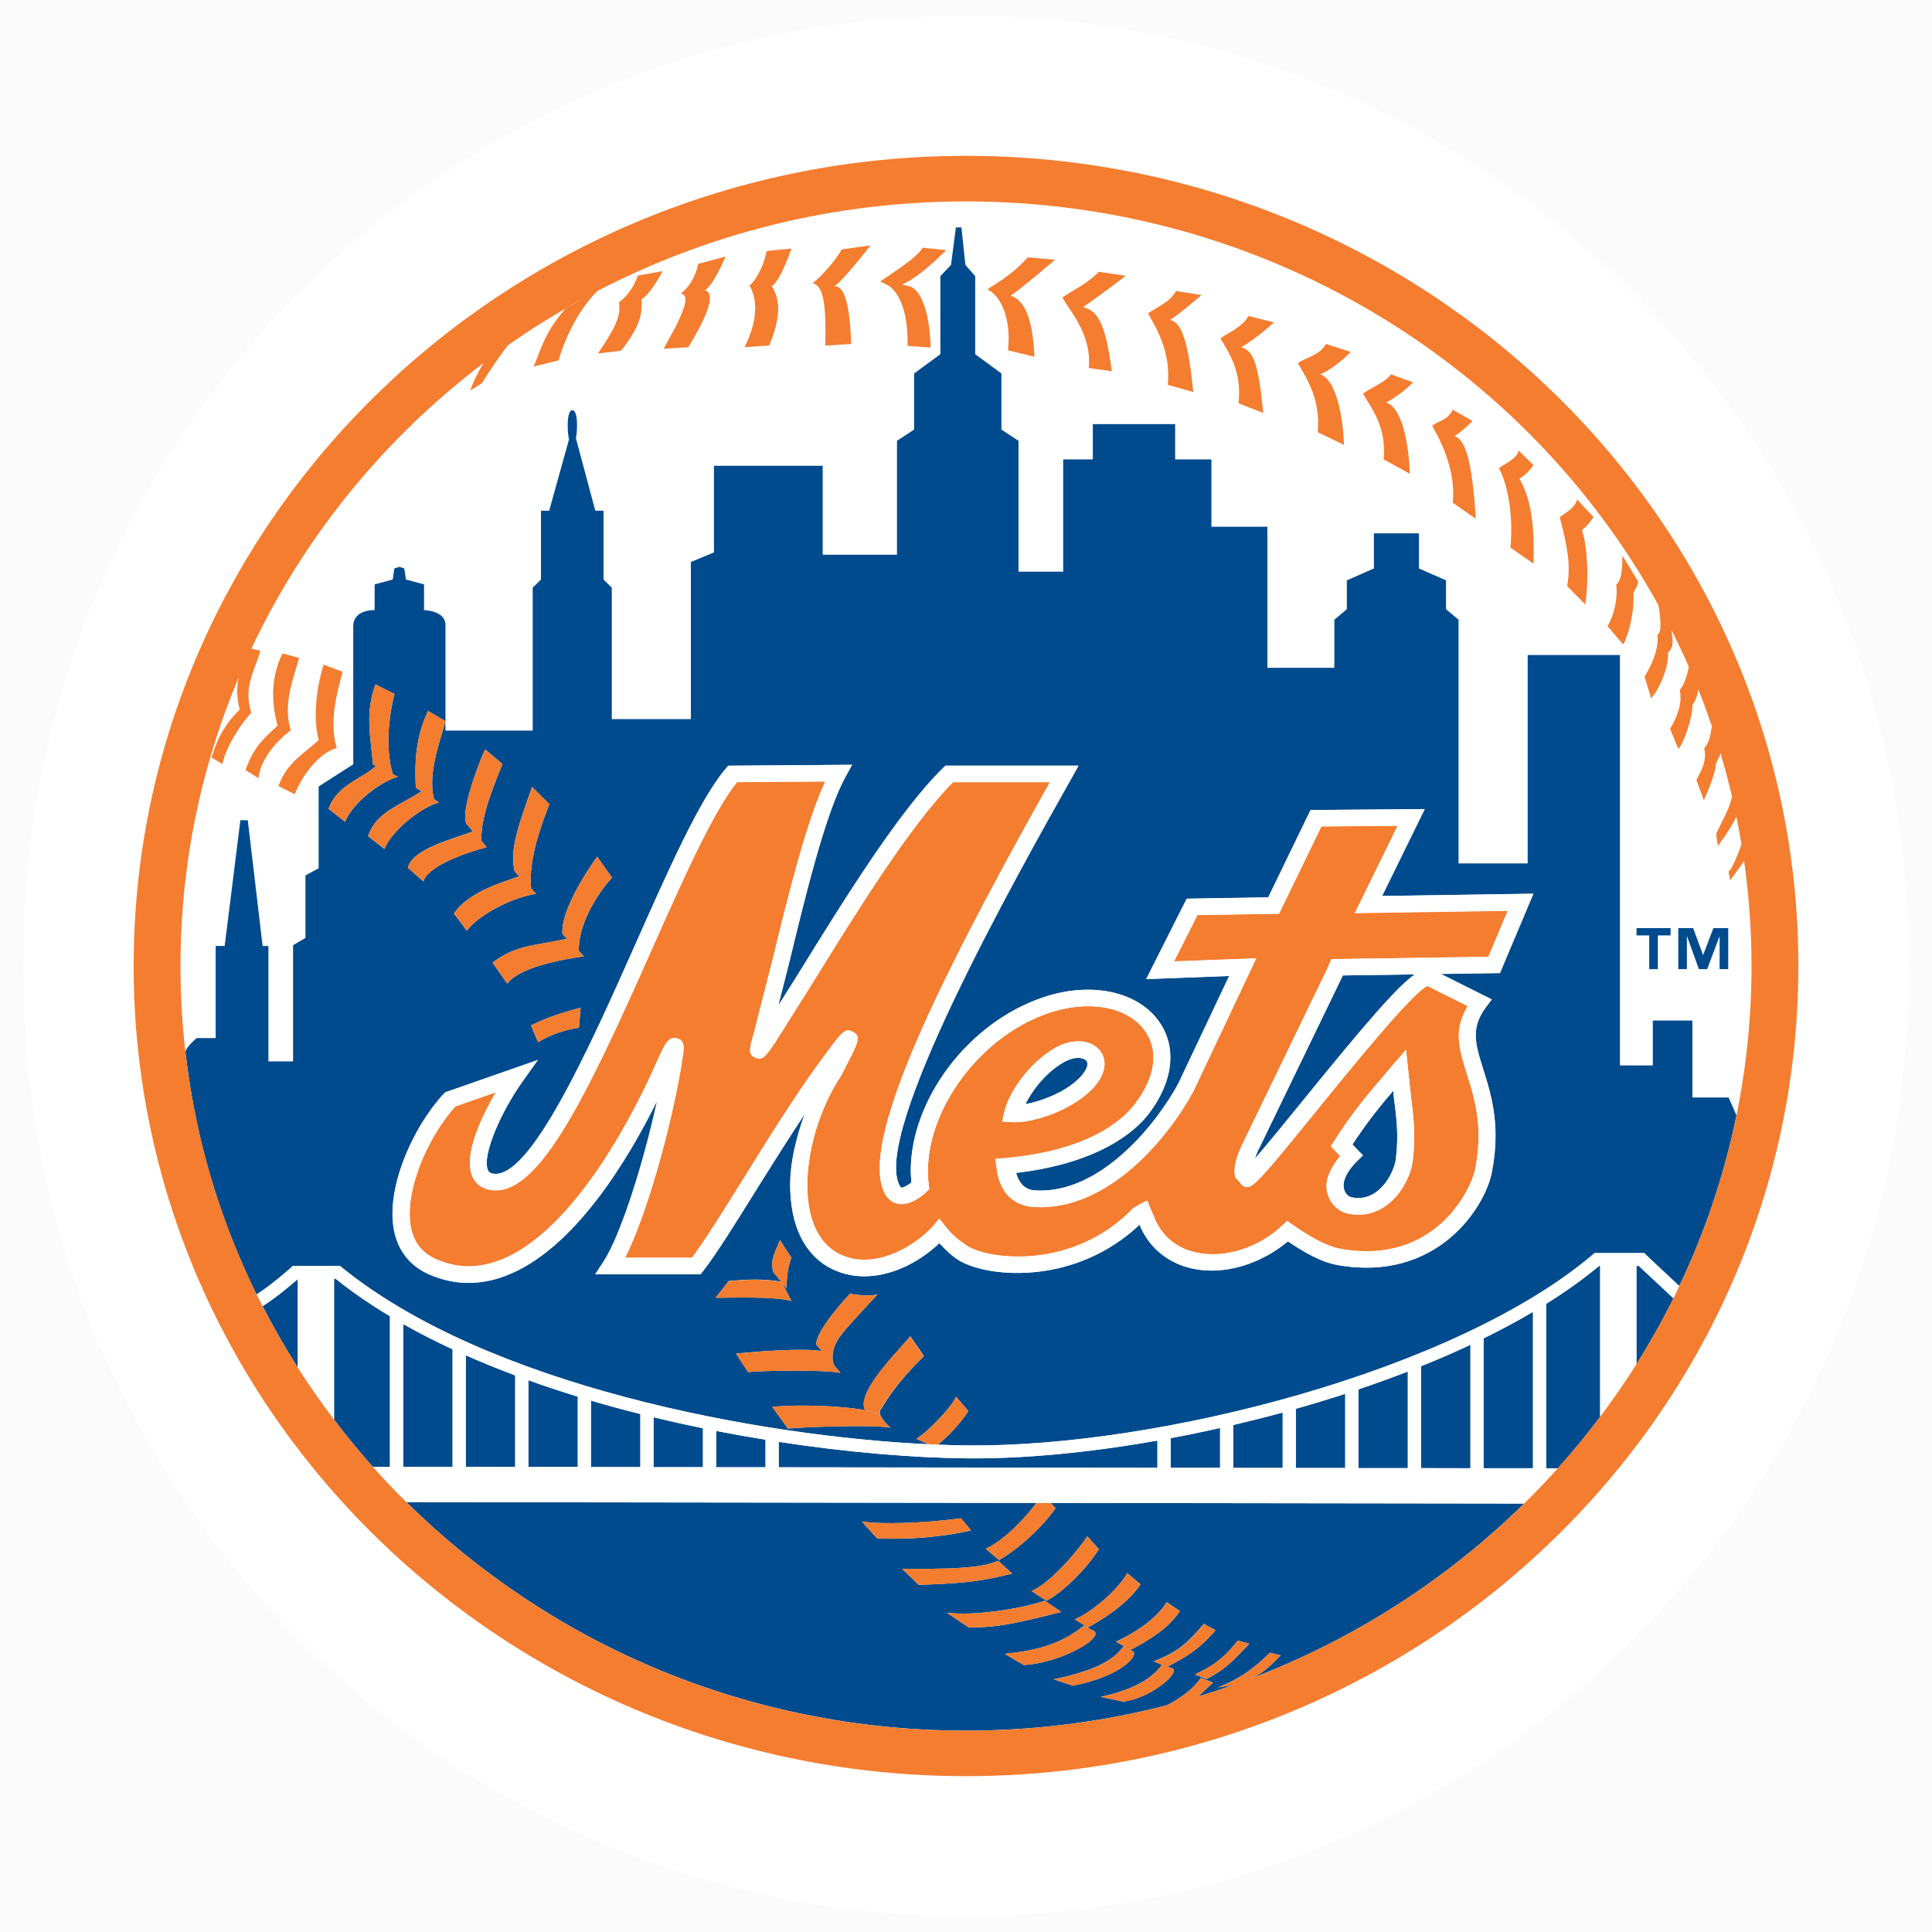 <svg width="245" height="245" viewBox="0 0 245 245" fill="none" xmlns="http://www.w3.org/2000/svg">
<g clip-path="url(#clip0_31_229)">
<rect width="245" height="245" fill="#FBFBFB"/>
<g clip-path="url(#clip1_31_229)">
<g filter="url(#filter0_d_31_229)">
<path d="M242 119.5C242 53.502 188.498 0 122.5 0C56.502 0 3 53.502 3 119.5V121.5C3 187.498 56.502 241 122.5 241C188.498 241 242 187.498 242 121.5V119.5Z" fill="white"/>
<mask id="mask0_31_229" style="mask-type:luminance" maskUnits="userSpaceOnUse" x="10" y="11" width="225" height="219">
<path d="M235 11H10V230H235V11Z" fill="white"/>
</mask>
<g mask="url(#mask0_31_229)">
<path d="M221.174 107.154C220.523 108.171 219.409 109.616 219.409 109.616L219.205 108.496C219.758 108.134 220.644 105.62 220.849 105.03C220.652 103.865 220.447 102.707 220.205 101.557C219.091 103.725 217.841 105.251 217.841 105.251L217.636 103.725C218.379 102.103 219.295 100.606 219.652 99.013C219.212 97.147 218.72 95.304 218.182 93.483C218.098 93.925 217.856 94.264 217.599 94.832C217.636 96.056 216.076 99.455 216.076 99.455L215.136 96.911C215.659 95.791 216.508 94.581 216.121 92.878C216.742 92.303 217 90.821 217.091 90.046C216.561 88.491 215.985 86.942 215.379 85.423C215.265 86.02 215.136 86.721 214.629 87.362C214.652 89.243 213.303 92.642 212.833 92.952L211.795 90.408C212.568 89.088 213.409 87.274 213.023 85.504C213.697 84.686 214.061 83.1 214.174 82.547C213.492 80.992 212.765 79.465 212.008 77.954C212.008 78.838 212.432 80.062 211.53 80.711C211.667 82.245 210.689 85.018 209.394 86.544L208.561 83.801C209.318 82.54 210.432 80.409 210.182 78.492C210.894 78.145 210.462 75.712 210.326 74.753C193.508 44.292 160.455 23.528 122.508 23.528C105.614 23.528 89.697 27.642 75.742 34.898C72.901 37.752 71.394 41.741 70.833 43.688L67.682 44.462C68.667 42.198 69.023 40.207 71.72 37.118L74.447 35.584C70.985 37.45 67.644 39.507 64.447 41.748C62.803 43.835 61.106 46.593 61.106 46.593L59.644 47.507C59.97 46.453 60.689 45.103 61.303 44.042C48.75 53.583 38.599 65.986 31.894 80.232L33.023 80.512C32.394 82.953 30.826 84.907 31.864 88.365C30.401 89.987 28.651 92.745 28.22 94.869L26.856 94.058C27.561 91.447 28.735 89.589 30.409 87.96C30.046 86.544 29.977 85.305 30.288 83.853C25.523 95.164 22.894 107.53 22.894 120.485C22.894 127.306 23.629 133.964 25.008 140.394C24.386 137.467 23.894 134.495 23.553 131.479C23.477 130.867 24.977 129.636 24.977 129.636H27.379V117.949H28.523L30.515 101.992L31.455 102.021L33.333 117.956H34.068V132.593H37.197V117.853L38.765 116.938V109.012L40.439 108.097V97.73L44.826 94.921V77.445C44.826 75.21 47.538 75.365 47.538 75.365V72.099L49.833 71.487L50.038 70.078L50.667 69.872L51.295 70.078L51.508 71.487L53.803 72.099V75.365C53.803 75.365 56.523 75.417 56.523 77.246V90.658H67.591V72.526L68.636 71.509V62.771H69.682L72.197 53.716C72.091 53.266 72.03 52.647 72.03 51.961C72.03 50.568 72.296 50.029 72.621 50.029C72.947 50.029 73.212 50.568 73.212 51.961C73.212 52.581 73.151 53.133 73.068 53.576L75.53 62.771H76.576V71.509L77.621 72.526V89.198H87.652V69.275L90.576 68.058V57.078H104.364V68.353H113.788V53.908L115.955 52.485V45.369L119.288 42.928V33.025L120.636 31.602L121.258 26.846H121.955L122.462 31.602L123.705 33.025V42.928L127.03 45.369V52.485L129.197 53.908V70.499H134.864V56.267H138.621V51.791H149.061V56.267H153.659V64.806H160.758V82.695H169.25V76.597L170.833 75.262V71.605L174.265 70.093V65.639H179.977V70.093L183.409 71.605V75.262L185 76.597V107.5H193.765V81.073H205.462V133.116H209.636V127.424H214.652V137.179H219.25L220.25 139.443C221.5 133.316 222.159 126.989 222.159 120.507C222.159 115.98 221.833 111.526 221.212 107.168L221.174 107.154ZM32.795 96.675L31.144 95.658C32.189 92.605 33.515 91.624 35.197 90.002C34.568 87.562 34.151 84.31 35.826 80.851L37.932 81.427C37.303 83.867 35.826 87.149 36.871 90.607C34.788 92.229 33.015 94.434 32.803 96.675H32.795ZM42.712 92.848C40.417 93.461 38.227 96.476 37.394 98.711L35.326 97.678C36.371 94.626 38.742 93.461 40.417 91.831C39.788 89.39 39.917 85.976 41.045 82.275L43.455 83.182C42.826 85.622 41.667 89.39 42.712 92.848ZM81.341 35.96C81.371 37.191 81.621 38.88 78.758 42.471L75.818 42.84C78.189 39.337 78.758 37.922 78.485 36.336C79.515 35.599 80.333 34.441 80.886 32.959L84.015 32.391C84.015 32.391 82.576 35.23 81.341 35.96ZM89.394 34.81C90.962 35.215 89.394 38.57 87.303 42.029L84.174 42.228C84.962 40.65 85.674 39.617 86.242 38.253C86.879 36.72 87.364 35.54 86.371 35.215C87.311 34.5 88.152 33.283 88.568 31.455L92.015 30.54C92.015 30.54 90.553 34.102 89.402 34.81H89.394ZM97.538 41.822L94.409 42.029C96.083 38.674 96.083 36.034 95.038 34.198C95.977 33.483 96.909 31.455 97.227 29.825L100.356 29.523C100.356 29.523 99 33.586 97.848 34.301C98.788 35.724 99.205 37.759 97.538 41.822ZM107.932 41.616L104.644 41.815C104.848 35.208 104.068 34.294 103.076 33.888C104.015 33.18 106 31.042 106.727 29.619L110.386 29.11C110.386 29.11 106.939 33.586 105.788 34.294C106.311 34.294 107.72 34.294 107.924 41.616H107.932ZM114.356 34.094C114.75 34.198 115.576 34.257 115.962 34.67C116.492 35.09 117.856 36.786 118.008 42.073L115.083 41.874C115.174 37.265 113.864 35.164 112.939 34.434C112.424 34.028 111.818 33.837 111.636 33.696C112.576 32.989 116.439 30.644 116.962 29.427L119.985 29.729C119.985 29.729 116.553 33.254 114.348 34.102L114.356 34.094ZM131.174 43.245L127.833 42.434C128.25 38.268 126.886 35.525 125.22 34.707C126.159 33.991 128.144 33.084 130.333 30.644L133.78 30.946C133.78 30.946 129.295 34.81 128.144 35.518C129.712 35.923 130.962 37.958 131.174 43.245ZM140.985 45.074L138.061 44.669C138.477 40.502 135.758 37.553 134.72 35.724C135.659 35.016 138.061 33.895 139.318 32.472L142.765 32.981C142.765 32.981 138.485 36.233 137.333 36.948C138.902 37.354 140.152 38.371 140.985 45.081V45.074ZM151.326 47.714L148.091 46.8C148.508 42.633 146.629 39.581 145.583 37.752C146.523 37.037 148.402 36.329 149.129 34.906L152.371 35.414C152.371 35.414 149.545 37.855 148.402 38.563C149.97 38.969 150.697 41.616 151.326 47.714ZM157.379 42.021C158.947 42.427 159.568 44.049 160.197 50.354L157.068 49.137C157.485 44.971 155.818 42.729 154.773 40.901C155.712 40.185 157.591 39.477 158.326 38.054L161.568 38.865C161.568 38.865 159.273 41.004 157.394 42.014L157.379 42.021ZM167.409 45.48C168.977 45.885 170.227 49.343 170.439 54.424L167.098 52.802C167.515 48.636 165.636 45.892 164.591 44.056C165.53 43.349 167.409 43.039 168.144 41.616L171.273 42.633C171.273 42.633 169.492 44.565 167.409 45.48ZM178.788 58.081L175.455 56.253C175.871 52.087 173.886 49.749 172.841 47.92C173.78 47.205 175.659 46.497 176.386 45.48L179.212 46.497C179.212 46.497 177.333 48.326 175.765 49.041C177.333 49.447 178.583 52.802 178.788 58.089V58.081ZM184.22 61.746C184.636 57.58 182.652 53.819 181.606 51.983C182.553 51.275 183.485 51.371 184.22 49.948L186.72 51.371C186.72 51.371 185.568 52.588 184.424 53.303C185.992 53.709 186.72 57.27 187.136 63.774L184.212 61.739L184.22 61.746ZM194.455 69.466L191.53 67.431C191.947 63.265 191.114 59.195 190.068 57.366C191.008 56.651 192.265 56.245 192.576 55.132L194.447 56.961C194.447 56.961 193.826 57.978 192.674 58.686C193.712 60.618 194.659 63.162 194.447 69.459L194.455 69.466ZM201.03 74.657L198.735 72.32C199.356 69.068 198.311 65.816 197.795 63.575C198.735 62.867 199.674 62.454 199.992 61.34L202.076 63.575C202.076 63.575 201.341 64.696 200.614 65.204C201.242 67.136 201.561 71 201.03 74.657ZM205.841 79.738L203.856 77.4C204.614 76.14 205.197 74.009 204.955 72.091C205.788 71.686 205.735 68.884 205.735 68.456L207.72 71.708C207.644 72.593 207.379 72.49 207.136 73.293C207.28 74.827 206.818 77.806 205.841 79.738ZM211.848 116.621H210.235V120.898H209.144V116.621H207.53V115.692H211.848V116.621ZM219.159 120.898H218.068V116.762H218.038L216.492 120.898H215.439L213.939 116.762H213.909V120.898H212.818V115.692H214.712L215.962 119.092H215.985L217.28 115.692H219.159V120.898Z" fill="white"/>
<path d="M122.5 11C60.371 11 10 60.021 10 120.5C10 180.979 60.371 230 122.5 230C184.629 230 235 180.972 235 120.5C235 60.028 184.629 11 122.5 11ZM122.5 223.238C64.296 223.238 16.947 177.152 16.947 120.5C16.947 63.848 64.296 17.762 122.5 17.762C180.705 17.762 228.053 63.848 228.053 120.5C228.053 177.152 180.697 223.238 122.5 223.238Z" fill="white"/>
<path d="M207.72 71.708L205.735 68.456C205.735 68.884 205.788 71.686 204.955 72.091C205.197 74.001 204.614 76.14 203.856 77.4L205.841 79.738C206.826 77.806 207.28 74.827 207.136 73.293C207.379 72.49 207.644 72.6 207.72 71.708Z" fill="#F47D30"/>
<path d="M202.076 63.575L199.992 61.34C199.682 62.461 198.742 62.867 197.795 63.575C198.318 65.809 199.364 69.068 198.735 72.32L201.03 74.657C201.553 71 201.242 67.136 200.614 65.204C201.348 64.696 202.076 63.575 202.076 63.575Z" fill="#F47D30"/>
<path d="M194.455 56.968L192.583 55.139C192.265 56.26 191.015 56.666 190.076 57.373C191.121 59.202 191.955 63.265 191.538 67.439L194.462 69.474C194.674 63.169 193.727 60.633 192.689 58.701C193.841 57.993 194.462 56.975 194.462 56.975L194.455 56.968Z" fill="#F47D30"/>
<path d="M184.432 53.31C185.583 52.603 186.727 51.379 186.727 51.379L184.227 49.956C183.492 51.379 182.561 51.275 181.614 51.991C182.659 53.819 184.644 57.58 184.227 61.753L187.152 63.789C186.735 57.285 186 53.723 184.439 53.318L184.432 53.31Z" fill="#F47D30"/>
<path d="M176.386 45.48C175.659 46.497 173.78 47.205 172.841 47.92C173.886 49.749 175.871 52.087 175.455 56.253L178.788 58.081C178.583 52.794 177.333 49.439 175.765 49.034C177.333 48.319 179.212 46.49 179.212 46.49L176.386 45.472V45.48Z" fill="#F47D30"/>
<path d="M164.591 44.056C165.629 45.885 167.515 48.636 167.098 52.802L170.439 54.424C170.227 49.343 168.977 45.885 167.409 45.48C169.492 44.565 171.273 42.633 171.273 42.633L168.144 41.616C167.409 43.039 165.53 43.341 164.591 44.056Z" fill="#F47D30"/>
<path d="M154.773 40.908C155.818 42.737 157.485 44.971 157.068 49.144L160.197 50.361C159.568 44.056 158.947 42.434 157.379 42.029C159.258 41.011 161.553 38.88 161.553 38.88L158.311 38.069C157.576 39.492 155.697 40.207 154.758 40.915L154.773 40.908Z" fill="#F47D30"/>
<path d="M149.129 34.906C148.394 36.329 146.523 37.037 145.583 37.752C146.629 39.581 148.508 42.633 148.091 46.8L151.326 47.714C150.697 41.616 149.97 38.969 148.402 38.563C149.553 37.848 152.371 35.414 152.371 35.414L149.129 34.906Z" fill="#F47D30"/>
<path d="M139.318 32.472C138.068 33.895 135.659 35.016 134.72 35.724C135.758 37.553 138.485 40.502 138.061 44.669L140.985 45.074C140.152 38.364 138.902 37.354 137.333 36.941C138.485 36.226 142.765 32.974 142.765 32.974L139.318 32.465V32.472Z" fill="#F47D30"/>
<path d="M130.333 30.636C128.144 33.077 126.152 33.991 125.22 34.699C126.886 35.51 128.25 38.261 127.833 42.427L131.174 43.238C130.962 37.951 129.712 35.916 128.144 35.51C129.295 34.802 133.78 30.939 133.78 30.939L130.333 30.636Z" fill="#F47D30"/>
<path d="M111.644 33.689C111.826 33.829 112.432 34.021 112.947 34.426C113.879 35.156 115.182 37.265 115.091 41.867L118.015 42.066C117.864 36.779 116.5 35.09 115.97 34.662C115.583 34.249 114.758 34.183 114.364 34.087C116.568 33.239 120 29.715 120 29.715L116.977 29.412C116.455 30.629 112.591 32.974 111.651 33.682L111.644 33.689Z" fill="#F47D30"/>
<path d="M100.364 29.523L97.235 29.825C96.917 31.455 95.977 33.483 95.045 34.198C96.091 36.026 96.091 38.674 94.417 42.029L97.545 41.822C99.22 37.759 98.795 35.724 97.856 34.301C99.008 33.586 100.364 29.523 100.364 29.523Z" fill="#F47D30"/>
<path d="M110.386 29.117L106.727 29.626C106 31.049 104.015 33.18 103.076 33.895C104.068 34.301 104.849 35.215 104.644 41.822L107.932 41.623C107.727 34.301 106.318 34.301 105.795 34.301C106.947 33.586 110.394 29.117 110.394 29.117H110.386Z" fill="#F47D30"/>
<path d="M86.364 35.215C87.356 35.54 86.871 36.72 86.235 38.253C85.674 39.617 84.955 40.65 84.167 42.228L87.295 42.029C89.386 38.57 90.955 35.215 89.386 34.81C90.538 34.102 92 30.54 92 30.54L88.553 31.455C88.136 33.283 87.295 34.5 86.356 35.215H86.364Z" fill="#F47D30"/>
<path d="M78.492 36.329C78.758 37.914 78.197 39.337 75.826 42.832L78.765 42.464C81.629 38.873 81.379 37.191 81.349 35.953C82.583 35.215 84.023 32.384 84.023 32.384L80.894 32.952C80.341 34.434 79.53 35.591 78.492 36.329Z" fill="#F47D30"/>
<path d="M36.864 90.614C35.818 87.156 37.295 83.875 37.924 81.434L35.818 80.859C34.144 84.317 34.561 87.569 35.189 90.01C33.515 91.632 32.189 92.62 31.136 95.665L32.788 96.683C33 94.449 34.765 92.244 36.856 90.614H36.864Z" fill="#F47D30"/>
<path d="M41.038 82.282C39.917 85.976 39.788 89.398 40.409 91.838C38.735 93.468 36.364 94.633 35.318 97.686L37.386 98.718C38.22 96.484 40.409 93.468 42.705 92.856C41.659 89.398 42.818 85.63 43.447 83.189L41.038 82.282Z" fill="#F47D30"/>
<path d="M59.068 184.017L65.333 184.032V172.426C63.197 171.622 61.106 170.774 59.068 169.875V184.025V184.017Z" fill="#004B8D"/>
<path d="M51.129 184.003H57.394V169.108C55.227 168.097 53.129 167.036 51.129 165.9V184.003Z" fill="#004B8D"/>
<path d="M207.841 158.534H207.53V170.981C209.227 168.282 210.795 165.495 212.22 162.634L208.129 158.814C208.129 158.814 207.985 158.674 207.841 158.534Z" fill="#004B8D"/>
<path d="M133.856 189.238C132.394 191.472 128.977 194.599 126.682 195.823L125.008 194.4C127.265 193.382 129.977 190.558 131.432 188.589L51.538 188.486C69.621 206.36 94.75 217.465 122.5 217.465C131.318 217.465 139.871 216.344 148.023 214.235C150.371 212.981 151.523 211.868 152.273 210.784L153.826 211.374L151.932 213.144C153.417 212.694 154.879 212.215 156.333 211.698L154.455 211.979C157.583 210.762 159.379 209.206 161.045 207.584L162.394 207.916C160.477 209.943 159.773 210.297 158.523 210.902C171.689 205.91 183.5 198.278 193.273 188.67L133.212 188.589L133.856 189.238ZM111.22 193.08L109.303 190.949C111.803 191.354 117.273 191.148 121.864 190.543L123.121 192.07C119.78 192.881 115.182 193.286 111.212 193.087L111.22 193.08ZM114.386 196.944C123.333 197.039 125.106 196.531 126.576 195.919L128.348 197.548C125.008 198.359 123.189 198.772 116.508 198.979L114.394 196.944H114.386ZM122.803 204.347L120.091 202.518C123.432 202.924 129.144 202.105 132.492 200.992L134.583 202.415C131.242 203.233 126.568 204.561 122.803 204.354V204.347ZM127.409 207.724C131.591 207.318 134.72 206.397 137.432 204.155L138.788 204.87C139.833 205.888 134.212 208.933 129.826 209.14L127.409 207.724ZM156.962 206.043L158.424 206.448C155.917 209.088 155.288 209.707 152.992 210.924L151.538 210.327C154.25 209.11 155.508 207.879 156.97 206.05L156.962 206.043ZM152.674 203.926L154.136 204.738C151.856 207.363 150.303 208.152 148.038 209.354L148.614 209.538C149.864 209.943 146.015 213.365 142.432 213.778L139.583 213.181C144.5 212.097 146.273 210.519 147.356 209.132L147.515 209.184L146.303 208.675C149.439 207.458 150.576 206.36 152.667 203.919L152.674 203.926ZM147.947 201.169L149.621 202.297C148.159 204.531 145.682 205.999 143.386 207.215L142.901 206.95L143.386 207.304C144.848 207.503 142.523 210.541 136.053 211.757L133.621 210.961C140.417 209.56 141.682 207.761 142.515 206.736L141.508 206.183C144.22 204.966 146.909 202.99 147.947 201.161V201.169ZM142.955 197.489L144.629 198.912C143.167 201.147 140.258 203.152 137.962 204.369L136.295 203.351C139.008 202.135 141.917 199.318 142.962 197.489H142.955ZM137.886 192.814L139.348 194.459C137.886 196.803 135 199.768 132.705 200.992L130.826 199.768C133.538 198.551 137.076 194.09 137.894 192.814H137.886Z" fill="#004B8D"/>
<path d="M202.795 158.534C200.795 160.208 198.53 161.808 196.076 163.349V184.202H197.545C199.439 182.093 201.235 179.91 202.932 177.646V158.534H202.803H202.795Z" fill="#004B8D"/>
<path d="M137.273 134.267C137.682 133.765 137.902 133.293 137.902 132.932C137.902 132.763 137.848 132.608 137.75 132.49C137.394 132.092 136.273 131.907 134.871 132.718C132.636 134.009 130.902 136.25 130.03 138.02C132.265 137.607 135.583 136.324 137.28 134.267H137.273Z" fill="#004B8D"/>
<path d="M49.455 164.919C46.992 163.437 44.674 161.859 42.561 160.163H42.364V178.037C43.924 180.087 45.561 182.085 47.273 184.003H49.455V164.919Z" fill="#004B8D"/>
<path d="M188.136 184.187H194.402V164.359C192.424 165.524 190.333 166.652 188.136 167.721V184.187Z" fill="#004B8D"/>
<path d="M180.197 184.18L186.47 184.194V168.54C184.447 169.491 182.348 170.398 180.197 171.261V184.18Z" fill="#004B8D"/>
<path d="M172.265 184.172H178.53V171.924C176.485 172.721 174.386 173.473 172.265 174.188V184.172Z" fill="#004B8D"/>
<path d="M33.303 163.644C34.674 166.313 36.167 168.916 37.773 171.438V160.2C37.182 160.724 35.288 162.361 33.303 163.644Z" fill="#004B8D"/>
<path d="M214.614 137.172V127.417H209.598V133.109H205.424V81.065H193.727V107.493H184.962V76.589L183.371 75.255V71.597L179.939 70.086V65.632H174.227V70.086L170.795 71.597V75.255L169.212 76.589V82.687H160.72V64.799H153.621V56.26H149.023V51.784H138.583V56.26H134.826V70.491H129.159V53.9L126.992 52.477V45.362L123.667 42.921V33.018L122.424 31.595L121.917 26.839H121.22L120.599 31.595L119.25 33.018V42.921L115.917 45.362V52.477L113.75 53.9V68.346H104.326V57.071H90.538V68.051L87.614 69.267V89.191H77.583V72.519L76.538 71.501V62.764H75.492L73.03 53.569C73.114 53.133 73.174 52.573 73.174 51.954C73.174 50.56 72.909 50.022 72.583 50.022C72.258 50.022 71.992 50.56 71.992 51.954C71.992 52.639 72.053 53.259 72.159 53.709L69.644 62.764H68.599V71.501L67.553 72.519V90.651H56.485V89.457C55.856 91.897 54.205 95.96 55.023 99.308L54.758 99.146L55.651 99.765C53.356 100.37 49.591 103.422 48.758 105.664L46.674 104.034C47.705 101.011 50.356 100.34 53.462 98.342L52.727 97.892C52.599 94.921 52.621 91.624 54.288 88.166L56.492 89.464V77.253C56.492 75.424 53.773 75.373 53.773 75.373V72.106L51.477 71.494L51.265 70.086L50.636 69.879L50.008 70.086L49.803 71.494L47.508 72.106V75.373C47.508 75.373 44.795 75.218 44.795 77.452V94.928L40.409 97.737V108.105L38.735 109.019V116.946L37.167 117.86V132.6H34.038V117.963H33.303L31.424 102.029L30.485 101.999L28.492 117.956H27.349V129.643H24.947C24.947 129.643 23.447 130.875 23.523 131.487C23.871 134.503 24.356 137.474 24.977 140.402C25.008 140.571 25.053 140.741 25.091 140.911C25.205 141.434 25.318 141.95 25.439 142.474C27.083 149.346 29.477 155.938 32.538 162.169C34.705 160.738 36.879 158.777 36.901 158.755L37.144 158.534H43.106L43.341 158.725C61.818 173.746 96.121 180.139 117.765 181.156L116.22 180.471C118.303 179.047 121.023 175.921 121.235 175.11L122.795 176.939C121.841 178.428 120.28 180.146 118.894 181.208C120.235 181.26 121.53 181.289 122.758 181.304C147 181.518 184.614 171.843 201.97 157.111L202.205 156.912H208.523L209.303 157.671L212.955 161.085C216.205 154.257 218.659 147.001 220.205 139.436L219.205 137.172H214.606H214.614ZM43.758 102.198L41.667 100.569C42.705 97.546 46 96.72 47.682 95.12L47.311 94.943C46.894 90.872 46.364 88.247 47.614 84.796L50.023 85.998C49.394 88.439 48.765 92.708 49.818 96.167L50.447 96.513C48.151 97.125 44.599 99.972 43.765 102.206L43.758 102.198ZM71.326 116.43C71.121 113.989 73.447 109.845 75.727 106.637L77.606 109.299C75.742 111.32 73.242 115.361 73.409 118.605L74.038 119.276C71.114 119.682 65.788 120.699 64.326 122.734L62.462 120.072C65.371 117.845 67.651 117.956 71.901 117.049L71.326 116.43ZM73.629 125.787L73.417 128.324C71.568 128.604 69.614 129.267 68.25 130.174L67.333 128.043L67.788 127.822C69.871 126.805 72.174 126.193 73.636 125.787H73.629ZM67.47 97.804L69.659 99.964C68.826 102.191 66.962 106.822 67.349 110.671L67.985 111.349C65.061 111.755 60.674 113.996 59.205 116.024L57.568 113.849C59.432 111.025 64.144 109.742 65.849 109.13L65.265 108.503C64.636 105.863 65.583 103.091 67.47 97.804ZM59.977 103.445L59.371 102.707C58.174 101.992 60.053 96.329 61.515 93.033L63.712 94.876C62.886 97.088 60.939 101.284 61.038 104.617L61.72 105.443C57.75 106.46 54.091 108.201 53.697 109.771L51.72 108.038C52.311 105.671 57.235 104.455 59.97 103.437L59.977 103.445ZM98.061 159.33C97.644 157.708 98.273 156.897 98.902 155.26L100.364 157.494C99.735 158.917 99.735 161.358 99.735 161.358L99.174 160.68L100.356 162.98C98.265 162.368 92.417 162.575 90.75 162.575L92.424 160.436C94.917 160.237 96.583 160.134 99.061 160.532L98.061 159.315V159.33ZM93.341 169.653C97.258 169.255 102.492 168.968 104.227 169.351L103.508 168.481C103.485 167.132 105.826 164.16 107.788 162.058C107.788 162.058 109.917 162.479 111.273 162.147C109.47 164.123 107.636 166.025 106.621 167.345C105.636 168.621 105.356 170.015 105.75 171.099L106.576 172.087C104.485 171.681 96.947 171.792 94.864 171.991L93.348 169.646L93.341 169.653ZM111.644 176.813C111.205 177.499 112.803 178.952 112.924 179.047C110.833 178.642 102 178.952 99.917 179.158L97.939 176.408C101.909 176.002 109.523 176.408 111.023 177.219C112.492 178.023 111.129 177.219 111.129 177.219L109.659 176.732C108.614 174.291 114.591 168.658 115.432 167.441L117.167 169.963C113.409 173.679 112.402 175.648 111.659 176.806L111.644 176.813ZM190.205 121.4C190.205 121.4 185.765 121.466 182.727 121.51C184.265 122.277 189.182 124.74 189.182 124.74L188.439 125.735C187.5 126.989 187.152 128.124 187.152 129.297C187.152 130.595 187.583 131.951 188.098 133.603C188.818 135.874 189.659 138.551 189.659 142.046C189.659 143.44 189.523 144.959 189.197 146.633C188.303 151.241 182.159 160.606 169.705 158.438C167.485 158.054 165.288 156.742 163.333 155.422C159.826 158.342 155.197 159.758 151.182 158.866C147.992 158.15 145.629 156.093 144.523 153.306C136.462 160.93 125.606 160.104 121.735 157.9L121.705 157.885C120.659 157.251 119.902 156.447 119.129 155.651C117.303 157.406 113.235 160.311 108.439 159.787C105.258 159.36 102.848 157.605 101.485 154.722C100.629 152.915 100.22 150.681 100.22 148.262C100.22 145.386 100.962 142.312 102.045 139.288C100.015 142.371 97.977 145.585 96.061 148.653C93.242 153.188 90.811 157.096 89.167 159.19L88.841 159.603H75.492L76.553 157.981C78.621 154.825 81.515 145.962 83.341 137.6C79.651 145.047 72.788 156.528 64.099 159.802C60.803 161.048 57.545 160.982 54.409 159.603C52.076 158.578 50.545 156.69 50.008 154.161C48.856 148.778 52.371 140.918 56.28 136.722L56.462 136.531L68.212 132.423L66.288 135.129C63.621 138.861 61.144 144.376 61.856 146.323C61.97 146.625 62.136 146.736 62.349 146.795C67.106 148.122 74.939 130.477 80.659 117.595C84.833 108.193 88.773 99.315 92.045 95.481L92.364 95.105L106.25 95.002L108.068 94.987L107.212 96.543C104.674 101.151 102.136 111.622 100.098 120.035C100.098 120.035 99.379 122.867 98.697 125.544C100.008 123.457 101.356 121.311 101.356 121.311C106.977 112.227 113.962 100.915 119.591 95.407L119.909 95.097H136.78L135.909 96.653C128.894 109.108 110.265 142.186 114.167 148.476C114.242 148.594 114.288 148.594 114.311 148.601C114.598 148.631 115.136 148.306 115.598 147.945C115.553 147.466 115.508 146.986 115.508 146.5C115.508 137.445 122.773 127.697 132.295 124.482C138.205 122.484 144.061 123.641 146.856 127.358C147.909 128.759 148.424 130.373 148.424 132.092C148.424 134.392 147.492 136.877 145.659 139.274C143.856 141.618 139.182 145.534 128.856 146.743C129.265 148.085 129.962 148.904 131.371 148.97C139.72 149.405 146.856 140.247 149.447 135.388C149.447 135.388 154.705 124.275 155.886 121.768C153.447 121.864 145.364 122.166 145.364 122.166L150.508 111.969C150.508 111.969 159.667 111.821 160.841 111.799C161.356 110.737 166.212 100.724 166.212 100.724L180.682 100.606C180.682 100.606 176.394 109.358 175.28 111.629C178.159 111.585 194.462 111.342 194.462 111.342L190.22 121.407L190.205 121.4Z" fill="#004B8D"/>
<path d="M159.121 144.944C160.629 143.218 162.97 140.343 165.167 137.637C173.303 127.608 177.189 123.132 179.409 121.562C174.848 121.628 170.909 121.687 170.28 121.695C170.242 121.783 159.727 143.513 159.727 143.513C159.447 144.052 159.273 144.502 159.114 144.944H159.121Z" fill="#004B8D"/>
<path d="M170.371 148.343C170.371 148.535 170.402 148.712 170.455 148.882C170.629 149.442 171.053 149.766 171.402 149.84C172.508 150.069 173.53 149.862 174.439 149.221C175.894 148.203 176.848 146.264 177.008 144.951C177.129 143.963 177.182 143.049 177.182 142.186C177.182 140.446 176.985 138.897 176.773 137.29C176.773 137.29 176.712 136.707 176.674 136.317C175.083 138.175 173.417 140.217 171.5 143.13C171.811 143.454 172.833 144.516 172.833 144.516L172.098 145.239C170.977 146.33 170.371 147.436 170.371 148.343Z" fill="#004B8D"/>
<path d="M82.879 184.047H89.144V179.121C87.061 178.694 84.97 178.229 82.879 177.728V184.047Z" fill="#004B8D"/>
<path d="M67 184.025H73.265V175.11C71.151 174.468 69.061 173.768 67 173.031V184.025Z" fill="#004B8D"/>
<path d="M90.811 184.062H97.076V180.574C95.008 180.242 92.917 179.873 90.811 179.46V184.062Z" fill="#004B8D"/>
<path d="M74.939 184.039H81.205V177.315C79.106 176.791 77.015 176.223 74.939 175.611V184.039Z" fill="#004B8D"/>
<path d="M164.326 184.157H170.591V174.749C168.53 175.42 166.432 176.054 164.326 176.651V184.157Z" fill="#004B8D"/>
<path d="M98.75 180.839V184.069L146.78 184.128V180.677C138.182 182.196 129.894 182.992 122.758 182.933C116.121 182.874 107.742 182.218 98.758 180.839H98.75Z" fill="#004B8D"/>
<path d="M156.386 184.15H162.659V177.123C160.576 177.691 158.485 178.214 156.386 178.708V184.15Z" fill="#004B8D"/>
<path d="M148.455 184.135H154.72V179.084C152.629 179.556 150.53 179.991 148.455 180.375V184.135Z" fill="#004B8D"/>
<path d="M49.818 96.167C48.773 92.708 49.401 88.439 50.023 85.998L47.614 84.796C46.356 88.255 46.894 90.88 47.311 94.943L47.682 95.12C46 96.72 42.705 97.546 41.667 100.569L43.758 102.198C44.591 99.964 48.144 97.118 50.439 96.506L49.811 96.159L49.818 96.167Z" fill="#F47D30"/>
<path d="M52.735 97.885L53.47 98.335C50.364 100.333 47.72 101.004 46.682 104.027L48.765 105.657C49.599 103.422 53.364 100.37 55.659 99.758L54.765 99.138L55.03 99.301C54.212 95.953 55.864 91.89 56.492 89.449L54.288 88.151C52.621 91.61 52.599 94.906 52.727 97.877L52.735 97.885Z" fill="#F47D30"/>
<path d="M61.72 105.45L61.038 104.624C60.932 101.284 62.886 97.088 63.712 94.884L61.515 93.04C60.053 96.336 58.174 101.999 59.371 102.715L59.977 103.452C57.242 104.462 52.318 105.686 51.727 108.053L53.705 109.786C54.091 108.208 57.75 106.475 61.727 105.458L61.72 105.45Z" fill="#F47D30"/>
<path d="M65.856 109.13C64.151 109.742 59.439 111.025 57.576 113.849L59.212 116.024C60.674 113.989 65.068 111.755 67.992 111.349L67.356 110.671C66.97 106.822 68.826 102.191 69.667 99.964L67.477 97.804C65.591 103.091 64.651 105.856 65.273 108.503L65.856 109.13Z" fill="#F47D30"/>
<path d="M68.25 130.174C69.614 129.267 71.568 128.611 73.417 128.324L73.629 125.787C72.167 126.193 69.871 126.805 67.78 127.822L67.326 128.043L68.242 130.174H68.25Z" fill="#F47D30"/>
<path d="M64.333 122.734C65.796 120.699 71.121 119.682 74.046 119.276L73.417 118.605C73.242 115.361 75.742 111.32 77.614 109.299L75.735 106.637C73.454 109.838 71.121 113.989 71.333 116.43L71.909 117.049C67.659 117.956 65.386 117.845 62.47 120.072L64.333 122.734Z" fill="#F47D30"/>
<path d="M92.424 160.444L90.75 162.582C92.424 162.582 98.265 162.375 100.356 162.987L99.174 160.687L99.735 161.365C99.735 161.365 99.735 158.925 100.364 157.501L98.902 155.267C98.273 156.897 97.644 157.708 98.061 159.337L99.061 160.554C96.583 160.156 94.917 160.259 92.424 160.458V160.444Z" fill="#F47D30"/>
<path d="M106.568 172.094L105.742 171.106C105.348 170.022 105.629 168.628 106.614 167.353C107.629 166.033 109.462 164.138 111.265 162.154C109.909 162.486 107.78 162.066 107.78 162.066C105.818 164.16 103.477 167.132 103.5 168.488L104.22 169.358C102.485 168.975 97.258 169.255 93.333 169.661L94.848 172.006C96.932 171.799 104.47 171.688 106.561 172.101L106.568 172.094Z" fill="#F47D30"/>
<path d="M109.644 176.732L111.114 177.219C111.114 177.219 112.477 178.023 111.008 177.219C109.508 176.4 101.894 176.002 97.924 176.408L99.901 179.158C101.985 178.952 110.818 178.642 112.909 179.047C112.795 178.952 111.197 177.492 111.629 176.813C112.371 175.656 113.379 173.687 117.136 169.97L115.402 167.449C114.561 168.665 108.583 174.299 109.629 176.74L109.644 176.732Z" fill="#F47D30"/>
<path d="M122.803 176.939L121.242 175.11C121.03 175.921 118.318 179.047 116.227 180.471L117.773 181.156C118.152 181.171 118.53 181.193 118.902 181.208C120.28 180.146 121.841 178.428 122.803 176.939Z" fill="#F47D30"/>
<path d="M121.871 190.536C117.28 191.14 111.811 191.347 109.311 190.941L111.227 193.072C115.197 193.279 119.788 192.866 123.136 192.055L121.879 190.528L121.871 190.536Z" fill="#F47D30"/>
<path d="M126.576 195.919C125.114 196.531 123.333 197.039 114.386 196.944L116.5 198.979C123.182 198.772 125 198.359 128.341 197.548L126.568 195.919H126.576Z" fill="#F47D30"/>
<path d="M132.492 200.992C129.152 202.113 123.432 202.931 120.091 202.518L122.803 204.347C126.561 204.553 131.235 203.226 134.583 202.407L132.492 200.984V200.992Z" fill="#F47D30"/>
<path d="M138.788 204.87L137.432 204.155C134.72 206.389 131.583 207.311 127.409 207.724L129.826 209.14C134.212 208.941 139.833 205.888 138.788 204.87Z" fill="#F47D30"/>
<path d="M125.008 194.4L126.682 195.823C128.977 194.606 132.394 191.48 133.856 189.238L133.212 188.589H131.424C129.97 190.558 127.265 193.382 125 194.4H125.008Z" fill="#F47D30"/>
<path d="M132.705 200.992C135 199.768 137.886 196.803 139.348 194.459L137.886 192.814C137.068 194.09 133.538 198.551 130.818 199.768L132.697 200.992H132.705Z" fill="#F47D30"/>
<path d="M137.955 204.369C140.25 203.145 143.159 201.147 144.621 198.912L142.947 197.489C141.909 199.318 139 202.135 136.28 203.351L137.947 204.369H137.955Z" fill="#F47D30"/>
<path d="M142.515 206.743C141.682 207.768 140.424 209.567 133.621 210.968L136.053 211.765C142.523 210.541 144.848 207.51 143.386 207.311L142.902 206.957L143.386 207.223C145.682 206.006 148.159 204.538 149.621 202.304L147.947 201.176C146.909 203.005 144.22 204.981 141.508 206.198L142.515 206.751V206.743Z" fill="#F47D30"/>
<path d="M147.523 209.191L147.364 209.14C146.28 210.526 144.508 212.104 139.591 213.188L142.439 213.785C146.023 213.38 149.871 209.958 148.621 209.545L148.045 209.361C150.311 208.159 151.864 207.37 154.144 204.745L152.682 203.934C150.598 206.375 149.455 207.473 146.318 208.69L147.53 209.199L147.523 209.191Z" fill="#F47D30"/>
<path d="M152.992 210.917C155.288 209.7 155.917 209.088 158.424 206.441L156.962 206.035C155.5 207.864 154.25 209.095 151.53 210.312L152.985 210.909L152.992 210.917Z" fill="#F47D30"/>
<path d="M208.53 156.904H202.212L201.977 157.103C184.621 171.843 147.008 181.51 122.765 181.296C121.538 181.282 120.242 181.252 118.901 181.201C118.53 181.186 118.151 181.171 117.773 181.149C96.129 180.131 61.826 173.738 43.349 158.718L43.114 158.526H37.151L36.909 158.748C36.909 158.748 34.712 160.731 32.545 162.162C32.788 162.656 33.038 163.142 33.288 163.636C35.273 162.361 37.167 160.716 37.758 160.193V171.43C39.205 173.694 40.735 175.892 42.356 178.03V160.156H42.553C44.667 161.852 46.985 163.43 49.447 164.912V184.003H47.265C48.636 185.536 50.061 187.026 51.523 188.478L131.417 188.582H133.205L193.265 188.663C194.735 187.218 196.159 185.728 197.53 184.194H196.061V163.341C198.515 161.808 200.78 160.2 202.78 158.526H202.909V177.639C204.53 175.486 206.068 173.266 207.508 170.981V158.534H207.818C207.962 158.674 208.106 158.814 208.106 158.814L212.197 162.634C212.455 162.117 212.697 161.601 212.947 161.078L209.295 157.664L208.515 156.904H208.53ZM57.394 184.017H51.129V165.907C53.129 167.043 55.227 168.105 57.394 169.115V184.025V184.017ZM65.333 184.025L59.068 184.01V169.86C61.106 170.759 63.197 171.615 65.333 172.411V184.017V184.025ZM73.273 184.032H67.008V173.031C69.068 173.768 71.159 174.461 73.273 175.11V184.039V184.032ZM81.204 184.047H74.939V175.611C77.015 176.223 79.106 176.791 81.204 177.315V184.047ZM89.144 184.062H82.879V177.735C84.97 178.236 87.061 178.694 89.144 179.129V184.069V184.062ZM97.083 184.069H90.818V179.46C92.932 179.873 95.023 180.242 97.083 180.574V184.069ZM146.78 184.135L98.75 184.076V180.847C107.742 182.226 116.114 182.882 122.75 182.941C129.894 183 138.182 182.203 146.773 180.684V184.135H146.78ZM154.72 184.143H148.455V180.375C150.53 179.991 152.621 179.556 154.72 179.084V184.143ZM162.659 184.157H156.386V178.708C158.477 178.214 160.576 177.691 162.659 177.123V184.157ZM170.591 184.165H164.326V176.651C166.432 176.054 168.53 175.42 170.591 174.749V184.165ZM178.53 184.18H172.265V174.188C174.386 173.473 176.485 172.713 178.53 171.924V184.18ZM186.47 184.187L180.197 184.172V171.253C182.348 170.383 184.447 169.476 186.47 168.533V184.187ZM194.402 184.194H188.136V167.721C190.333 166.645 192.424 165.524 194.402 164.359V184.194Z" fill="white"/>
<path d="M122.5 17.762C64.295 17.762 16.947 63.848 16.947 120.5C16.947 177.152 64.295 223.238 122.5 223.238C180.705 223.238 228.053 177.152 228.053 120.5C228.053 63.848 180.705 17.762 122.5 17.762ZM212.962 161.085C212.712 161.609 212.47 162.125 212.212 162.641C210.788 165.502 209.22 168.289 207.523 170.988C206.083 173.274 204.553 175.493 202.924 177.646C201.227 179.91 199.432 182.1 197.538 184.209C196.167 185.743 194.742 187.232 193.273 188.678C183.5 198.286 171.682 205.917 158.523 210.909C159.78 210.305 160.477 209.951 162.394 207.923L161.045 207.591C159.379 209.213 157.591 210.769 154.455 211.986L156.333 211.706C154.879 212.215 153.417 212.701 151.932 213.151L153.826 211.381L152.273 210.791C151.523 211.875 150.364 212.996 148.023 214.242C139.871 216.351 131.318 217.472 122.5 217.472C94.75 217.472 69.614 206.367 51.538 188.493C50.068 187.048 48.644 185.551 47.28 184.01C45.561 182.093 43.932 180.102 42.371 178.045C40.75 175.914 39.22 173.709 37.773 171.445C36.167 168.923 34.674 166.32 33.303 163.651C33.053 163.164 32.803 162.67 32.561 162.176C29.5 155.946 27.106 149.353 25.462 142.481C25.341 141.965 25.227 141.441 25.114 140.918C25.076 140.748 25.03 140.579 25 140.409C23.614 133.979 22.886 127.321 22.886 120.5C22.886 107.544 25.515 95.171 30.28 83.867C29.97 85.32 30.038 86.559 30.401 87.974C28.735 89.604 27.561 91.462 26.849 94.073L28.212 94.884C28.644 92.76 30.394 90.002 31.856 88.38C30.811 84.922 32.386 82.968 33.015 80.527L31.886 80.247C38.591 66.001 48.742 53.598 61.295 44.056C60.682 45.118 59.962 46.468 59.636 47.522L61.099 46.608C61.099 46.608 62.803 43.85 64.439 41.763C67.636 39.522 70.977 37.464 74.439 35.599L71.712 37.133C69.015 40.222 68.659 42.206 67.674 44.477L70.826 43.703C71.386 41.763 72.901 37.767 75.735 34.913C89.689 27.665 105.606 23.543 122.5 23.543C160.447 23.543 193.508 44.3 210.318 74.768C210.455 75.727 210.886 78.16 210.174 78.507C210.417 80.416 209.303 82.555 208.553 83.816L209.386 86.559C210.682 85.032 211.659 82.26 211.523 80.726C212.432 80.077 212.008 78.846 212 77.968C212.758 79.48 213.485 81.006 214.167 82.562C214.061 83.115 213.697 84.701 213.015 85.519C213.402 87.289 212.561 89.103 211.788 90.423L212.826 92.966C213.295 92.664 214.644 89.257 214.621 87.377C215.121 86.736 215.258 86.035 215.371 85.438C215.977 86.957 216.545 88.498 217.083 90.061C216.992 90.835 216.735 92.318 216.114 92.893C216.5 94.596 215.659 95.813 215.129 96.926L216.068 99.47C216.068 99.47 217.636 96.063 217.591 94.847C217.848 94.279 218.091 93.94 218.174 93.497C218.72 95.319 219.212 97.162 219.644 99.028C219.295 100.62 218.371 102.117 217.629 103.739L217.833 105.266C217.833 105.266 219.083 103.747 220.197 101.572C220.432 102.722 220.644 103.88 220.841 105.045C220.636 105.635 219.75 108.149 219.197 108.51L219.401 109.631C219.401 109.631 220.508 108.186 221.167 107.168C221.788 111.534 222.114 115.98 222.114 120.507C222.114 126.989 221.455 133.316 220.205 139.443C218.659 147.016 216.205 154.272 212.955 161.092L212.962 161.085Z" fill="#F47D30"/>
<path d="M177.227 102.729C174.856 102.751 168.591 102.796 167.568 102.81C167.045 103.88 162.197 113.878 162.197 113.878C162.197 113.878 153 114.026 151.848 114.048C151.447 114.83 149.818 118.067 148.879 119.932C151.356 119.836 159.303 119.541 159.303 119.541C159.303 119.541 151.386 136.272 151.371 136.317C148.333 142.031 140.667 151.573 131.235 151.079C129.273 150.976 126.841 150.017 126.356 146.05L126.227 144.973L127.333 144.878C137.879 143.971 142.242 140.195 143.917 138.02C146.568 134.562 147 131.126 145.098 128.604C142.871 125.632 138 124.777 133 126.465C123.803 129.57 116.689 139.775 117.773 148.292L117.841 148.8L117.47 149.162C117.182 149.442 115.659 150.843 114.091 150.688C113.379 150.622 112.78 150.253 112.333 149.589C111.803 148.734 111.553 147.584 111.553 146.168C111.553 137.165 121.682 117.624 133.144 97.199H120.856C115.455 102.619 108.682 113.547 103.212 122.395C103.212 122.395 98.432 129.997 98.295 130.204C97.106 131.959 96.705 132.549 95.765 132.128C95.295 131.922 95.114 131.649 95.114 131.17C95.114 130.691 95.318 129.975 95.621 128.913L98.008 119.549C99.992 111.349 102.242 102.338 104.644 97.111C102.25 97.125 94.364 97.184 93.462 97.192C90.424 100.96 86.659 109.403 82.651 118.421C74.008 137.887 67.886 150.518 61.758 148.808C60.826 148.542 60.159 147.93 59.826 147.016C59.659 146.559 59.583 146.043 59.583 145.49C59.583 142.798 61.326 139.17 62.871 136.523C60.545 137.334 58.106 138.19 57.75 138.315C54.682 141.692 51.947 147.473 51.947 151.905C51.947 152.546 52 153.158 52.121 153.741C52.53 155.643 53.568 156.934 55.295 157.693C57.917 158.843 60.545 158.895 63.311 157.848C73.144 154.132 80.962 137.909 83.121 133.028C84.303 130.373 84.742 129.378 85.864 129.695C86.485 129.872 86.689 130.263 86.689 130.919C86.689 131.384 86.591 131.974 86.462 132.726C86.462 132.726 86.303 133.706 86.303 133.728C84.932 141.574 81.932 152.237 79.265 157.509H87.75C89.318 155.429 91.583 151.802 94.212 147.576C97.28 142.636 100.765 137.032 103.879 132.777C106.788 128.788 107.159 128.272 108.197 128.884C109.22 129.489 108.939 130.042 106.659 134.422C102.606 140.579 101.197 149.117 103.439 153.851C104.5 156.086 106.28 157.383 108.705 157.715C113.318 158.224 117.402 154.581 118.242 153.579L119.106 152.546L119.939 153.601C120.712 154.581 121.636 155.378 122.833 156.115C125.864 157.826 136.083 158.91 143.492 151.44L143.606 151.278L144.871 150.548L145.485 150.268L145.947 151.411C145.947 151.411 146.182 151.978 146.288 152.192C147.462 155.304 149.848 156.432 151.644 156.838C155.235 157.642 159.523 156.307 162.576 153.446L163.22 152.841L163.955 153.35C165.848 154.655 168.053 156.041 170.068 156.395C182.023 158.467 186.583 148.778 187.068 146.271C187.371 144.723 187.492 143.336 187.492 142.061C187.492 138.883 186.727 136.457 186.03 134.237C185.485 132.512 184.985 130.912 184.985 129.282C184.985 128.088 185.386 126.864 186.106 125.588C184.53 124.799 181.568 123.309 181.015 123.037C179.114 123.885 171.477 133.279 166.864 138.964C158.773 148.933 158.682 148.896 157.583 148.365L156.674 147.333C156.205 145.976 157.182 143.779 157.803 142.584C157.803 142.584 168.333 120.817 168.311 120.861L168.826 119.645C168.826 119.645 187.417 119.364 188.742 119.342C189.106 118.48 190.455 115.272 191.197 113.51C188.455 113.554 171.811 113.805 171.811 113.805C171.811 113.805 176.114 105.015 177.227 102.751V102.729ZM127.356 139.03C127.917 136.538 130.462 132.822 133.765 130.912C135.871 129.695 138.182 129.776 139.379 131.111C139.78 131.561 140.061 132.187 140.061 132.932C140.061 133.677 139.75 134.606 138.955 135.579C136.386 138.706 130.955 140.461 128.333 140.306L127.076 140.225L127.341 139.03H127.356ZM168.765 143.366L169.205 142.68C171.485 139.089 173.379 136.877 175.205 134.739L176.644 133.035L178.303 131.126L178.924 137.039C179.227 139.458 179.545 141.965 179.152 145.202C178.939 146.95 177.765 149.494 175.705 150.939C174.295 151.927 172.652 152.259 170.955 151.905C169.765 151.661 168.758 150.718 168.386 149.494C168.295 149.199 168.22 148.815 168.22 148.351C168.22 147.392 168.742 146.065 169.955 144.605C169.644 144.288 168.773 143.373 168.773 143.373L168.765 143.366Z" fill="#F47D30"/>
<path d="M168.386 149.486C168.758 150.71 169.773 151.654 170.955 151.897C172.652 152.251 174.295 151.912 175.705 150.931C177.765 149.486 178.939 146.95 179.152 145.195C179.545 141.958 179.227 139.451 178.924 137.032L178.303 131.118L176.644 133.028L175.205 134.731C173.379 136.877 171.485 139.089 169.205 142.673L168.765 143.359C168.765 143.359 169.636 144.266 169.947 144.59C168.742 146.057 168.212 147.385 168.212 148.336C168.212 148.793 168.288 149.184 168.379 149.479L168.386 149.486ZM171.508 143.13C173.424 140.217 175.091 138.175 176.682 136.317C176.72 136.707 176.78 137.29 176.78 137.29C176.985 138.897 177.189 140.439 177.189 142.186C177.189 143.049 177.136 143.963 177.015 144.951C176.856 146.264 175.902 148.211 174.447 149.221C173.53 149.855 172.508 150.069 171.409 149.84C171.061 149.766 170.629 149.442 170.462 148.882C170.409 148.712 170.379 148.535 170.379 148.343C170.379 147.429 170.992 146.33 172.106 145.239L172.841 144.516C172.841 144.516 171.811 143.454 171.508 143.13Z" fill="white"/>
<path d="M180.659 100.598L166.189 100.716C166.189 100.716 161.333 110.73 160.818 111.792C159.644 111.814 150.485 111.961 150.485 111.961L145.341 122.159C145.341 122.159 153.424 121.857 155.864 121.761C154.682 124.268 149.424 135.38 149.424 135.38C146.833 140.239 139.705 149.405 131.348 148.963C129.939 148.889 129.242 148.078 128.833 146.736C139.159 145.526 143.833 141.611 145.636 139.266C147.47 136.87 148.402 134.377 148.402 132.084C148.402 130.366 147.879 128.751 146.833 127.35C144.038 123.634 138.189 122.476 132.273 124.474C122.75 127.689 115.485 137.445 115.485 146.492C115.485 146.979 115.53 147.458 115.576 147.938C115.114 148.299 114.576 148.623 114.288 148.594C114.265 148.594 114.22 148.594 114.144 148.469C110.25 142.179 128.879 109.1 135.886 96.646L136.758 95.09H119.886L119.568 95.4C113.939 100.908 106.955 112.219 101.333 121.304C101.333 121.304 99.985 123.449 98.674 125.536C99.356 122.86 100.076 120.028 100.076 120.028C102.114 111.615 104.659 101.151 107.189 96.535L108.045 94.979L106.227 94.994L92.341 95.097L92.023 95.474C88.75 99.308 84.811 108.186 80.636 117.587C74.909 130.469 67.076 148.115 62.326 146.787C62.114 146.728 61.947 146.618 61.833 146.315C61.121 144.369 63.591 138.853 66.265 135.122L68.189 132.416L56.439 136.523L56.258 136.715C52.349 140.911 48.833 148.771 49.985 154.154C50.523 156.69 52.045 158.571 54.386 159.596C57.515 160.974 60.78 161.041 64.076 159.795C72.765 156.521 79.629 145.04 83.318 137.592C81.492 145.962 78.606 154.817 76.53 157.973L75.47 159.596H88.818L89.144 159.183C90.78 157.096 93.22 153.18 96.038 148.646C97.947 145.578 99.985 142.363 102.023 139.281C100.939 142.297 100.197 145.379 100.197 148.255C100.197 150.673 100.606 152.908 101.462 154.714C102.833 157.605 105.235 159.352 108.417 159.78C113.212 160.311 117.28 157.398 119.106 155.643C119.879 156.447 120.629 157.243 121.682 157.877L121.712 157.892C125.583 160.097 136.439 160.915 144.5 153.298C145.614 156.086 147.97 158.15 151.159 158.858C155.174 159.75 159.803 158.335 163.311 155.415C165.265 156.727 167.462 158.047 169.682 158.431C182.136 160.591 188.288 151.234 189.174 146.625C189.5 144.944 189.636 143.425 189.636 142.039C189.636 138.536 188.795 135.867 188.076 133.596C187.561 131.944 187.129 130.587 187.129 129.289C187.129 128.117 187.477 126.989 188.417 125.728L189.159 124.733C189.159 124.733 184.242 122.277 182.705 121.503C185.742 121.459 190.182 121.392 190.182 121.392L194.424 111.327C194.424 111.327 178.121 111.57 175.242 111.615C176.356 109.344 180.644 100.591 180.644 100.591L180.659 100.598ZM191.205 113.488C190.462 115.25 189.114 118.45 188.75 119.32C187.424 119.342 168.833 119.623 168.833 119.623L168.318 120.839C168.333 120.795 157.811 142.562 157.811 142.562C157.189 143.749 156.212 145.947 156.682 147.311L157.591 148.343C158.689 148.874 158.78 148.911 166.871 138.942C171.485 133.257 179.121 123.862 181.023 123.014C181.576 123.287 184.538 124.777 186.114 125.566C185.394 126.841 184.992 128.073 184.992 129.26C184.992 130.89 185.492 132.49 186.038 134.215C186.735 136.435 187.5 138.861 187.5 142.039C187.5 143.307 187.379 144.701 187.076 146.249C186.591 148.756 182.038 158.453 170.076 156.373C168.061 156.019 165.848 154.64 163.962 153.328L163.227 152.819L162.583 153.424C159.53 156.285 155.242 157.619 151.652 156.816C149.856 156.41 147.47 155.282 146.295 152.17C146.189 151.956 145.955 151.389 145.955 151.389L145.492 150.246L144.879 150.526L143.614 151.256L143.5 151.418C136.083 158.888 125.864 157.804 122.841 156.093C121.644 155.356 120.712 154.567 119.947 153.579L119.114 152.524L118.25 153.556C117.409 154.559 113.326 158.202 108.712 157.693C106.288 157.369 104.508 156.064 103.447 153.829C101.205 149.095 102.614 140.557 106.667 134.399C108.947 130.012 109.235 129.466 108.205 128.862C107.167 128.25 106.795 128.766 103.886 132.755C100.773 137.01 97.288 142.614 94.22 147.554C91.591 151.779 89.318 155.407 87.758 157.487H79.273C81.947 152.222 84.947 141.552 86.311 133.706C86.311 133.684 86.47 132.704 86.47 132.704C86.598 131.959 86.697 131.362 86.697 130.897C86.697 130.241 86.492 129.85 85.871 129.673C84.742 129.356 84.303 130.344 83.129 133.006C80.97 137.887 73.159 154.117 63.318 157.826C60.545 158.873 57.924 158.821 55.303 157.671C53.576 156.912 52.538 155.614 52.129 153.719C52.008 153.144 51.955 152.532 51.955 151.883C51.955 147.451 54.689 141.67 57.758 138.293C58.114 138.167 60.553 137.312 62.879 136.501C61.333 139.148 59.591 142.776 59.591 145.467C59.591 146.021 59.667 146.537 59.833 146.994C60.167 147.901 60.833 148.52 61.765 148.786C67.886 150.504 74.008 137.873 82.659 118.398C86.667 109.38 90.432 100.937 93.47 97.169C94.379 97.169 102.258 97.103 104.652 97.088C102.25 102.316 100 111.327 98.015 119.527L95.629 128.891C95.326 129.953 95.121 130.661 95.121 131.148C95.121 131.634 95.311 131.9 95.773 132.106C96.712 132.527 97.114 131.937 98.303 130.182C98.439 129.968 103.22 122.373 103.22 122.373C108.689 113.524 115.462 102.597 120.864 97.177H133.152C121.689 117.602 111.561 137.143 111.561 146.146C111.561 147.562 111.811 148.712 112.341 149.567C112.788 150.231 113.386 150.592 114.098 150.666C115.667 150.821 117.189 149.42 117.477 149.14L117.848 148.778L117.78 148.269C116.697 139.745 123.811 129.548 133.008 126.443C138.008 124.755 142.879 125.61 145.106 128.582C147 131.103 146.576 134.532 143.924 137.998C142.258 140.173 137.886 143.956 127.341 144.855L126.235 144.951L126.364 146.028C126.848 149.995 129.288 150.954 131.242 151.057C140.674 151.543 148.341 142.009 151.379 136.295C151.394 136.25 159.311 119.519 159.311 119.519C159.311 119.519 151.364 119.814 148.886 119.91C149.826 118.052 151.455 114.815 151.856 114.026C153.008 114.004 162.205 113.856 162.205 113.856C162.205 113.856 167.061 103.857 167.576 102.788C168.598 102.781 174.864 102.729 177.235 102.707C176.129 104.964 171.818 113.76 171.818 113.76C171.818 113.76 188.462 113.51 191.205 113.465V113.488ZM179.409 121.562C177.189 123.132 173.303 127.616 165.167 137.637C162.97 140.343 160.629 143.218 159.121 144.944C159.28 144.502 159.455 144.052 159.735 143.513C159.735 143.513 170.242 121.783 170.288 121.695C170.917 121.687 174.856 121.628 179.417 121.562H179.409Z" fill="white"/>
<path d="M138.962 135.579C139.758 134.613 140.068 133.714 140.068 132.932C140.068 132.151 139.78 131.561 139.386 131.111C138.189 129.776 135.886 129.695 133.773 130.912C130.47 132.822 127.917 136.538 127.364 139.03L127.098 140.225L128.356 140.306C130.977 140.468 136.409 138.706 138.977 135.579H138.962ZM134.871 132.718C136.273 131.907 137.394 132.099 137.75 132.49C137.856 132.608 137.902 132.755 137.902 132.932C137.902 133.293 137.682 133.765 137.273 134.267C135.583 136.331 132.258 137.607 130.023 138.02C130.894 136.25 132.629 134.009 134.864 132.718H134.871Z" fill="white"/>
<path d="M215.985 119.092H215.962L214.712 115.692H212.826V120.898H213.917V116.754H213.947L215.439 120.898H216.492L218.045 116.754H218.068V120.898H219.159V115.692H217.28L215.985 119.092Z" fill="#004B8D"/>
<path d="M207.53 116.621H209.144V120.898H210.235V116.621H211.848V115.692H207.53V116.621Z" fill="#004B8D"/>
</g>
</g>
</g>
</g>
<defs>
<filter id="filter0_d_31_229" x="-17" y="-18" width="279" height="281" filterUnits="userSpaceOnUse" color-interpolation-filters="sRGB">
<feFlood flood-opacity="0" result="BackgroundImageFix"/>
<feColorMatrix in="SourceAlpha" type="matrix" values="0 0 0 0 0 0 0 0 0 0 0 0 0 0 0 0 0 0 127 0" result="hardAlpha"/>
<feOffset dy="2"/>
<feGaussianBlur stdDeviation="10"/>
<feComposite in2="hardAlpha" operator="out"/>
<feColorMatrix type="matrix" values="0 0 0 0 0 0 0 0 0 0 0 0 0 0 0 0 0 0 0.08 0"/>
<feBlend mode="normal" in2="BackgroundImageFix" result="effect1_dropShadow_31_229"/>
<feBlend mode="normal" in="SourceGraphic" in2="effect1_dropShadow_31_229" result="shape"/>
</filter>
<clipPath id="clip0_31_229">
<rect width="245" height="245" fill="white"/>
</clipPath>
<clipPath id="clip1_31_229">
<rect width="279" height="281" fill="white" transform="translate(-17 -18)"/>
</clipPath>
</defs>
</svg>
